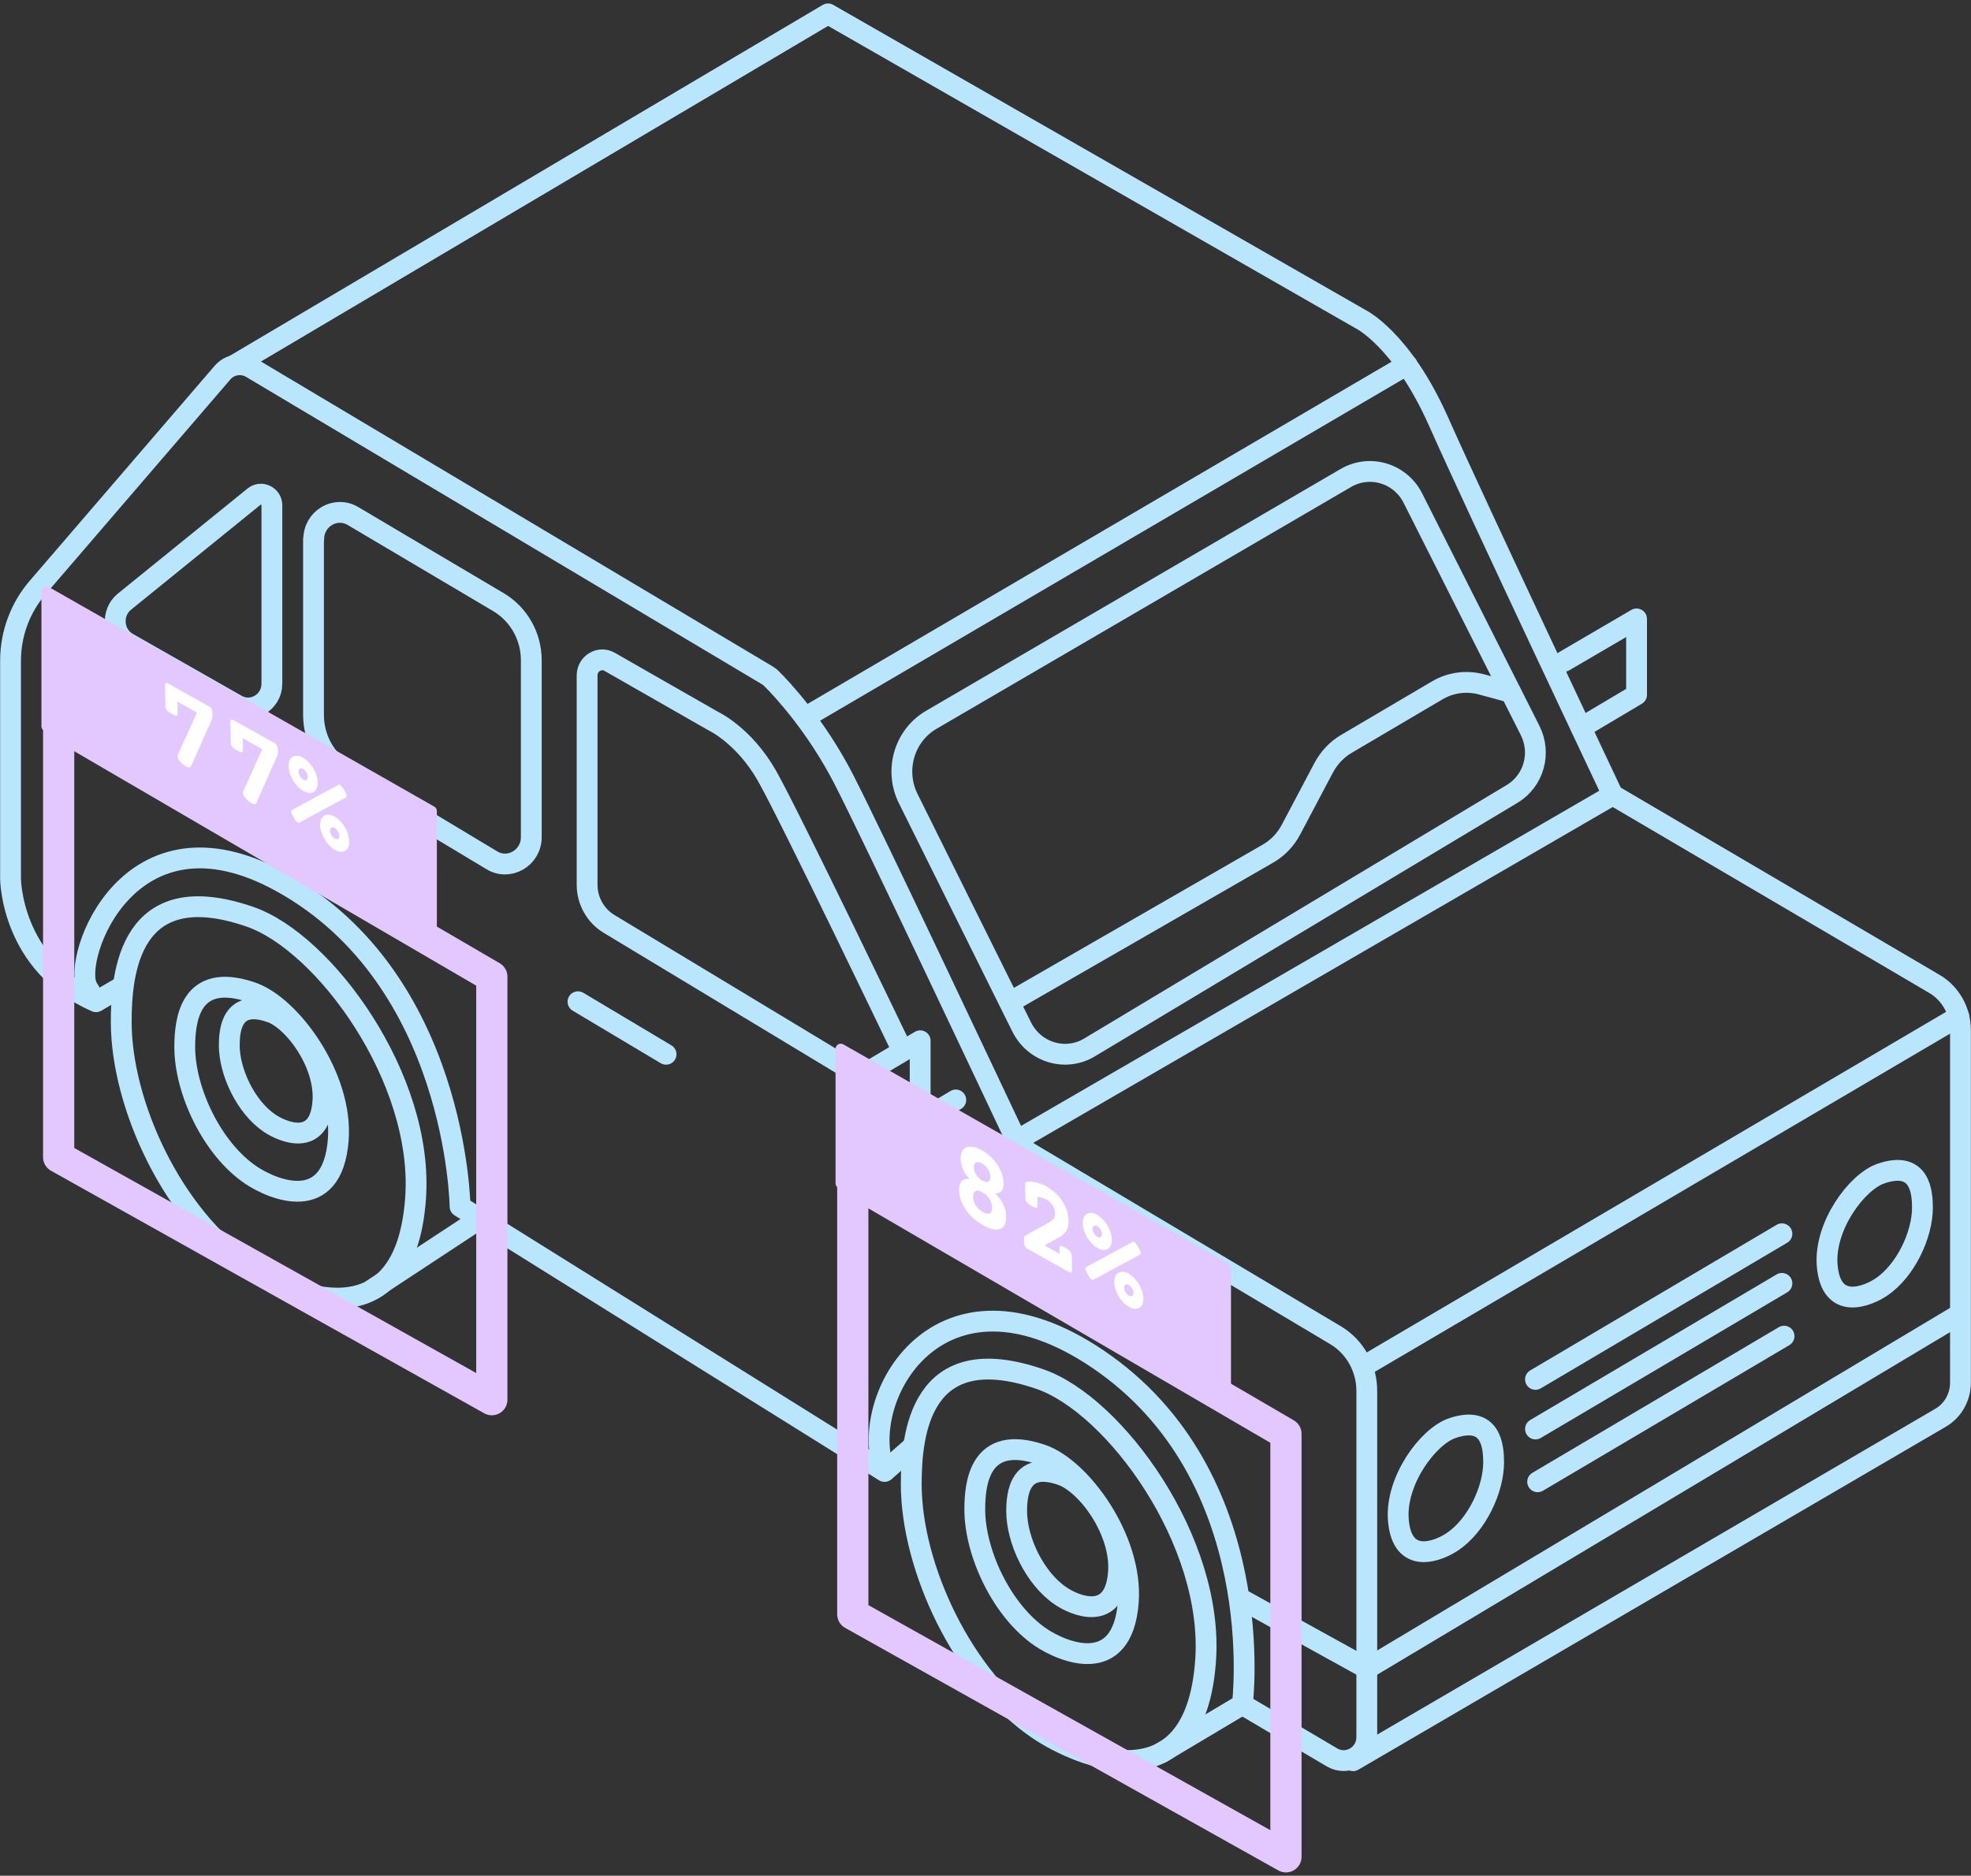 <svg width="187" height="178" viewBox="0 0 187 178" fill="none" xmlns="http://www.w3.org/2000/svg">
<rect x="0" y="0" width="187" height="178" fill="#333333" stroke="none"/>
<path d="M117.872 161.749L126.434 166.805C127.895 167.597 129.653 166.549 129.676 164.871V132.062C129.699 129.872 128.58 127.821 126.708 126.703L97.301 109.18C96.913 108.947 96.617 108.621 96.434 108.224C94.448 104.03 82.918 79.54 80.087 74.017C77.416 68.798 74.105 65.302 73.237 64.44C73.1 64.3 72.963 64.184 72.804 64.091L23.854 34.917C22.941 34.381 21.776 34.567 21.091 35.383L3.557 55.772C1.913 57.683 1 60.153 1 62.716V83.361C1 83.361 1 91.494 9.105 95.059C9.105 95.059 8.511 94.08 8.283 93.684C6.799 90.958 12.233 75.742 26.662 83.688C43.374 92.892 43.648 114.493 43.648 114.493L83.922 139.635C81.251 132.691 89.105 118.803 104.151 128.963C120.589 140.078 117.872 161.749 117.872 161.749ZM117.872 161.749L110.133 166.362" stroke="#BAE6FD" stroke-width="1.975" stroke-linecap="round" stroke-linejoin="round"/>
<path d="M22.302 34.614L78.558 1.316L129.037 30.257C129.037 30.257 132.987 32.121 136.503 40.044C140.019 47.966 153.01 75.439 153.01 75.439L183.512 93.358C185.064 94.267 186.001 95.945 186.001 97.762V131.2C186.001 132.598 185.27 133.88 184.083 134.556L128.375 167.085" stroke="#BAE6FD" stroke-width="1.975" stroke-linecap="round" stroke-linejoin="round"/>
<path d="M153.01 75.439L96.457 108.225" stroke="#BAE6FD" stroke-width="1.975" stroke-linecap="round" stroke-linejoin="round"/>
<path d="M185.84 96.457L129.287 129.709" stroke="#BAE6FD" stroke-width="1.975" stroke-linecap="round" stroke-linejoin="round"/>
<path d="M133.488 34.614L76.388 68.076" stroke="#BAE6FD" stroke-width="1.975" stroke-linecap="round" stroke-linejoin="round"/>
<path d="M33.009 81.987L27.553 78.748" stroke="#BAE6FD" stroke-width="1.975" stroke-linecap="round" stroke-linejoin="round"/>
<path d="M63.192 100.046L54.836 95.06" stroke="#BAE6FD" stroke-width="1.975" stroke-linecap="round" stroke-linejoin="round"/>
<path d="M88.351 68.309L127.689 45.357C129.972 44.028 132.872 44.914 134.059 47.291L145.178 69.334C146.251 71.478 145.52 74.088 143.488 75.323L103.374 99.394C101.091 100.768 98.146 99.883 96.936 97.459L86.159 75.765C84.835 73.086 85.794 69.8 88.351 68.309V68.309Z" stroke="#BAE6FD" stroke-width="1.975" stroke-linecap="round" stroke-linejoin="round"/>
<path d="M96.457 94.733L120.293 81.008C121.229 80.472 121.982 79.68 122.484 78.725L125.589 72.853C126.092 71.921 126.822 71.128 127.736 70.592L136.32 65.536C137.599 64.767 139.128 64.557 140.589 64.953L143.329 65.699" stroke="#BAE6FD" stroke-width="1.975" stroke-linecap="round" stroke-linejoin="round"/>
<path d="M150.019 69.055L155.27 65.932V58.732L148.375 62.763" stroke="#BAE6FD" stroke-width="1.975" stroke-linecap="round" stroke-linejoin="round"/>
<path d="M90.68 104.38L80.543 110.462V102.796L87.301 98.765V106.384" stroke="#BAE6FD" stroke-width="1.975" stroke-linecap="round" stroke-linejoin="round"/>
<path d="M23.717 86.996C12.255 83.035 11.502 92.402 11.502 96.97C11.502 104.822 16.388 115.401 23.557 120.248C27.392 122.835 38.397 127.611 39.424 113.77C40.269 102.352 30.748 89.42 23.717 86.996Z" stroke="#BAE6FD" stroke-width="1.975" stroke-miterlimit="10"/>
<path d="M9.105 95.059L11.503 93.661" stroke="#BAE6FD" stroke-width="1.975" stroke-miterlimit="10"/>
<path d="M35.178 122.462L44.949 116.031" stroke="#BAE6FD" stroke-width="1.975" stroke-miterlimit="10"/>
<path d="M23.899 94.174C17.917 92.123 17.529 96.993 17.529 99.37C17.529 103.471 20.086 108.994 23.808 111.51C25.817 112.862 31.548 115.355 32.096 108.132C32.529 102.166 27.575 95.432 23.899 94.174V94.174Z" stroke="#BAE6FD" stroke-width="1.975" stroke-miterlimit="10"/>
<path d="M25.634 96.038C21.981 94.78 21.753 97.762 21.753 99.207C21.753 101.7 23.305 105.056 25.588 106.594C26.799 107.409 30.315 108.924 30.634 104.543C30.908 100.908 27.872 96.807 25.657 96.038H25.634Z" stroke="#BAE6FD" stroke-width="1.975" stroke-miterlimit="10"/>
<path d="M98.671 130.874C87.21 126.913 86.456 136.28 86.456 140.847C86.456 148.7 91.342 159.279 98.511 164.126C102.346 166.712 113.351 171.489 114.378 157.648C115.223 146.23 105.703 133.297 98.671 130.874Z" stroke="#BAE6FD" stroke-width="1.975" stroke-miterlimit="10"/>
<path d="M98.854 138.051C92.873 136 92.484 140.87 92.484 143.247C92.484 147.348 95.041 152.871 98.763 155.387C100.772 156.739 106.503 159.232 107.051 152.009C107.484 146.043 102.53 139.309 98.854 138.051V138.051Z" stroke="#BAE6FD" stroke-width="1.975" stroke-miterlimit="10"/>
<path d="M100.681 139.962C96.708 138.587 96.457 141.826 96.457 143.411C96.457 146.137 98.147 149.772 100.635 151.45C101.959 152.358 105.772 153.99 106.115 149.213C106.411 145.275 103.124 140.801 100.681 139.962V139.962Z" stroke="#BAE6FD" stroke-width="1.975" stroke-miterlimit="10"/>
<path d="M83.923 139.636L86.891 137.026" stroke="#BAE6FD" stroke-width="1.975" stroke-miterlimit="10"/>
<path d="M117.553 151.636L129.699 158.347L185.84 124.769" stroke="#BAE6FD" stroke-width="1.975" stroke-miterlimit="10"/>
<path d="M145.681 130.898L169.06 117.08" stroke="#BAE6FD" stroke-width="1.975" stroke-miterlimit="10" stroke-linecap="round"/>
<path d="M145.681 135.605L169.06 121.787" stroke="#BAE6FD" stroke-width="1.975" stroke-miterlimit="10" stroke-linecap="round"/>
<path d="M145.886 140.614L169.265 126.796" stroke="#BAE6FD" stroke-width="1.975" stroke-miterlimit="10" stroke-linecap="round"/>
<path d="M137.759 135.534C141.48 134.253 141.709 137.282 141.709 138.773C141.709 141.313 140.133 144.738 137.804 146.3C136.572 147.139 133.01 148.676 132.667 144.203C132.393 140.498 135.476 136.326 137.759 135.534V135.534Z" stroke="#BAE6FD" stroke-width="1.975" stroke-miterlimit="10"/>
<path d="M178.443 111.371C182.165 110.089 182.393 113.118 182.393 114.61C182.393 117.15 180.818 120.575 178.489 122.136C177.256 122.975 173.694 124.513 173.352 120.039C173.078 116.334 176.16 112.163 178.443 111.371V111.371Z" stroke="#BAE6FD" stroke-width="1.975" stroke-miterlimit="10"/>
<path d="M29.744 51.159V67.843C29.744 70.103 30.909 72.177 32.826 73.319L46.662 81.637C48.306 82.639 50.406 81.404 50.406 79.447V62.646C50.406 60.386 49.219 58.289 47.301 57.147L33.488 48.968C31.845 47.99 29.767 49.201 29.767 51.159H29.744Z" stroke="#BAE6FD" stroke-width="1.975" stroke-linecap="round" stroke-linejoin="round"/>
<path d="M85.612 99.696C85.612 99.696 74.972 77.513 72.781 73.645C70.589 69.777 67.667 68.425 67.667 68.425L57.849 62.81C56.89 62.25 55.703 62.973 55.703 64.091V83.968C55.703 85.482 56.502 86.904 57.781 87.673L80.909 101.63" stroke="#BAE6FD" stroke-width="1.975" stroke-linecap="round" stroke-linejoin="round"/>
<path d="M25.795 47.966V64.883C25.795 66.631 23.946 67.749 22.439 66.887L12.119 61.015C10.681 60.2 10.521 58.149 11.8 57.1L24.105 47.127C24.79 46.568 25.795 47.081 25.795 47.943V47.966Z" stroke="#BAE6FD" stroke-width="1.975" stroke-linecap="round" stroke-linejoin="round"/>
<path d="M46.662 132.823V92.684L5.566 68.711V109.807L46.662 132.823Z" stroke="#E2C8FE" stroke-width="2.962" stroke-linejoin="round"/>
<path d="M40.954 90.401V76.971L4.424 56.154V68.913L40.954 90.401Z" fill="#E2C8FE" stroke="#E2C8FE" stroke-width="0.987" stroke-linejoin="round"/>
<path d="M19.841 67.038C19.922 67.083 19.984 67.136 20.029 67.195C20.073 67.25 20.106 67.326 20.127 67.422C20.152 67.52 20.166 67.65 20.169 67.812C20.172 68.001 20.159 68.131 20.13 68.203L18.12 72.739C18.088 72.809 18.03 72.841 17.947 72.837C17.867 72.838 17.77 72.806 17.655 72.742C17.558 72.688 17.462 72.62 17.367 72.541C17.215 72.417 17.089 72.286 16.99 72.146C16.895 72.005 16.846 71.876 16.844 71.761C16.843 71.714 16.852 71.668 16.872 71.621L18.686 67.623L16.838 66.589L16.857 67.699C16.859 67.834 16.822 67.907 16.745 67.918C16.669 67.928 16.526 67.875 16.317 67.758C16.102 67.638 15.945 67.523 15.847 67.414C15.748 67.302 15.698 67.18 15.696 67.049L15.663 65.071C15.661 64.936 15.684 64.854 15.734 64.824C15.787 64.796 15.87 64.814 15.985 64.879L19.841 67.038ZM26.039 70.509C26.12 70.554 26.182 70.607 26.227 70.666C26.271 70.721 26.304 70.797 26.325 70.893C26.35 70.991 26.364 71.121 26.367 71.283C26.37 71.472 26.357 71.602 26.328 71.674L24.318 76.21C24.286 76.28 24.228 76.312 24.145 76.308C24.065 76.309 23.968 76.277 23.853 76.213C23.756 76.159 23.66 76.091 23.565 76.012C23.413 75.888 23.287 75.757 23.188 75.617C23.093 75.476 23.044 75.347 23.042 75.232C23.041 75.185 23.05 75.139 23.07 75.093L24.884 71.094L23.036 70.06L23.055 71.17C23.057 71.305 23.02 71.378 22.943 71.389C22.867 71.399 22.724 71.346 22.516 71.229C22.3 71.109 22.143 70.994 22.045 70.885C21.946 70.773 21.896 70.651 21.894 70.52L21.861 68.542C21.859 68.407 21.882 68.325 21.932 68.295C21.985 68.267 22.068 68.286 22.183 68.35L26.039 70.509ZM28.737 71.894C28.986 72.034 29.218 72.234 29.432 72.496C29.646 72.757 29.818 73.044 29.947 73.356C30.075 73.669 30.142 73.968 30.146 74.254C30.151 74.539 30.093 74.768 29.973 74.941C29.852 75.115 29.687 75.213 29.478 75.237C29.268 75.261 29.039 75.203 28.79 75.064C28.541 74.924 28.309 74.724 28.095 74.463C27.88 74.201 27.709 73.914 27.58 73.602C27.452 73.289 27.385 72.99 27.381 72.705C27.376 72.419 27.434 72.19 27.554 72.017C27.675 71.844 27.84 71.745 28.049 71.721C28.259 71.697 28.488 71.755 28.737 71.894ZM32.086 74.491C32.151 74.452 32.217 74.45 32.28 74.486C32.328 74.512 32.38 74.565 32.438 74.643C32.499 74.719 32.573 74.831 32.659 74.979C32.81 75.235 32.886 75.417 32.888 75.525C32.889 75.598 32.853 75.657 32.781 75.7L28.434 78.045C28.358 78.083 28.291 78.086 28.234 78.053C28.187 78.027 28.133 77.976 28.072 77.899C28.014 77.821 27.944 77.709 27.861 77.564C27.707 77.294 27.628 77.107 27.627 77.003C27.626 76.937 27.663 76.882 27.739 76.836L32.086 74.491ZM28.755 72.976C28.634 72.908 28.53 72.9 28.445 72.951C28.362 73 28.322 73.094 28.324 73.233C28.327 73.372 28.371 73.515 28.456 73.662C28.546 73.808 28.651 73.914 28.772 73.982C28.893 74.05 28.995 74.059 29.077 74.01C29.163 73.959 29.205 73.864 29.203 73.725C29.2 73.586 29.155 73.444 29.066 73.299C28.98 73.151 28.876 73.044 28.755 72.976ZM31.73 77.484C31.979 77.624 32.211 77.824 32.425 78.085C32.639 78.347 32.811 78.634 32.939 78.947C33.068 79.259 33.135 79.558 33.139 79.844C33.144 80.129 33.086 80.358 32.966 80.531C32.845 80.705 32.68 80.803 32.471 80.827C32.261 80.851 32.032 80.793 31.783 80.654C31.534 80.514 31.302 80.314 31.088 80.053C30.873 79.791 30.702 79.504 30.573 79.192C30.445 78.879 30.378 78.58 30.373 78.294C30.369 78.009 30.427 77.78 30.547 77.607C30.668 77.433 30.832 77.335 31.042 77.311C31.252 77.287 31.481 77.345 31.73 77.484ZM31.748 78.566C31.627 78.498 31.523 78.49 31.438 78.541C31.355 78.59 31.315 78.684 31.317 78.823C31.32 78.962 31.364 79.105 31.449 79.252C31.538 79.398 31.644 79.504 31.765 79.572C31.886 79.64 31.988 79.649 32.07 79.6C32.156 79.549 32.198 79.454 32.196 79.315C32.193 79.176 32.148 79.034 32.058 78.889C31.973 78.741 31.869 78.634 31.748 78.566Z" fill="white"/>
<path d="M122.005 176.202V136.063L80.909 112.091V153.187L122.005 176.202Z" stroke="#E2C8FE" stroke-width="2.962" stroke-linejoin="round"/>
<path d="M116.297 133.78V120.35L79.767 99.534V112.292L116.297 133.78Z" fill="#E2C8FE" stroke="#E2C8FE" stroke-width="0.987" stroke-linejoin="round"/>
<path d="M93.147 109.151C93.558 109.381 93.919 109.669 94.232 110.016C94.544 110.363 94.785 110.733 94.955 111.126C95.125 111.515 95.213 111.889 95.219 112.248C95.225 112.602 95.157 112.861 95.017 113.023C94.876 113.181 94.677 113.255 94.421 113.244C94.742 113.558 94.995 113.902 95.178 114.276C95.364 114.651 95.46 115.046 95.467 115.458C95.474 115.882 95.386 116.198 95.203 116.405C95.023 116.609 94.766 116.701 94.432 116.678C94.099 116.655 93.71 116.52 93.266 116.271C92.821 116.022 92.43 115.721 92.09 115.366C91.751 115.012 91.485 114.628 91.291 114.214C91.101 113.798 91.002 113.378 90.995 112.954C90.988 112.537 91.072 112.244 91.246 112.074C91.42 111.9 91.667 111.836 91.988 111.882C91.726 111.606 91.521 111.306 91.373 110.982C91.224 110.658 91.147 110.318 91.141 109.964C91.135 109.605 91.212 109.324 91.372 109.119C91.532 108.91 91.765 108.806 92.072 108.806C92.378 108.806 92.737 108.921 93.147 109.151ZM93.168 110.412C92.93 110.278 92.741 110.247 92.602 110.318C92.463 110.385 92.395 110.54 92.4 110.783C92.403 111.026 92.476 111.26 92.616 111.483C92.757 111.707 92.95 111.888 93.195 112.025C93.441 112.163 93.631 112.197 93.767 112.128C93.902 112.059 93.968 111.902 93.964 111.659C93.96 111.417 93.886 111.182 93.743 110.957C93.599 110.727 93.407 110.545 93.168 110.412ZM93.214 113.147C92.924 112.985 92.704 112.946 92.552 113.029C92.4 113.112 92.326 113.296 92.331 113.581C92.336 113.867 92.417 114.136 92.574 114.388C92.732 114.641 92.955 114.848 93.245 115.01C93.534 115.172 93.755 115.213 93.907 115.134C94.059 115.055 94.132 114.873 94.128 114.588C94.123 114.302 94.042 114.031 93.884 113.775C93.727 113.519 93.503 113.31 93.214 113.147ZM99.275 112.582C99.716 112.829 100.092 113.128 100.405 113.479C100.721 113.827 100.96 114.204 101.124 114.609C101.29 115.016 101.377 115.431 101.384 115.855C101.391 116.245 101.319 116.56 101.17 116.801C101.024 117.044 100.788 117.255 100.46 117.435L99.108 118.185L100.531 118.982L100.522 118.45C100.52 118.315 100.557 118.242 100.634 118.231C100.71 118.221 100.853 118.274 101.061 118.39C101.277 118.511 101.434 118.628 101.532 118.74C101.631 118.849 101.681 118.969 101.683 119.1L101.706 120.499C101.709 120.631 101.685 120.713 101.635 120.746C101.586 120.776 101.502 120.758 101.385 120.692L97.478 118.504C97.397 118.459 97.335 118.408 97.29 118.353C97.246 118.294 97.212 118.215 97.186 118.117C97.165 118.021 97.153 117.892 97.15 117.73C97.147 117.576 97.154 117.465 97.17 117.397C97.185 117.329 97.216 117.284 97.262 117.26L99.388 116.084C99.662 115.932 99.85 115.79 99.951 115.66C100.056 115.531 100.106 115.367 100.103 115.166C100.098 114.9 100.028 114.648 99.89 114.411C99.753 114.174 99.556 113.983 99.301 113.84C99.008 113.676 98.718 113.594 98.432 113.594L98.445 114.404C98.447 114.539 98.41 114.612 98.334 114.622C98.257 114.633 98.115 114.58 97.906 114.463C97.691 114.342 97.534 114.228 97.435 114.119C97.337 114.007 97.286 113.885 97.284 113.754L97.261 112.383C97.259 112.225 97.329 112.142 97.472 112.134C97.769 112.113 98.071 112.143 98.379 112.224C98.687 112.301 98.986 112.42 99.275 112.582ZM104.08 115.273C104.329 115.413 104.561 115.613 104.775 115.874C104.989 116.136 105.161 116.423 105.289 116.735C105.418 117.048 105.484 117.347 105.489 117.632C105.494 117.918 105.436 118.147 105.316 118.32C105.195 118.494 105.03 118.592 104.82 118.616C104.611 118.64 104.381 118.582 104.132 118.443C103.883 118.303 103.652 118.103 103.437 117.842C103.223 117.58 103.052 117.293 102.923 116.98C102.795 116.668 102.728 116.369 102.723 116.083C102.719 115.798 102.776 115.569 102.897 115.396C103.017 115.222 103.182 115.124 103.392 115.1C103.602 115.076 103.831 115.134 104.08 115.273ZM107.428 117.87C107.494 117.831 107.559 117.829 107.623 117.865C107.67 117.891 107.723 117.944 107.781 118.022C107.842 118.098 107.916 118.21 108.001 118.357C108.152 118.614 108.229 118.796 108.23 118.904C108.232 118.977 108.196 119.036 108.123 119.079L103.777 121.424C103.701 121.462 103.634 121.464 103.577 121.432C103.53 121.406 103.476 121.355 103.414 121.278C103.356 121.2 103.286 121.088 103.204 120.943C103.049 120.673 102.971 120.486 102.97 120.382C102.968 120.316 103.006 120.261 103.082 120.215L107.428 117.87ZM104.098 116.355C103.977 116.287 103.873 116.279 103.787 116.33C103.705 116.379 103.665 116.473 103.667 116.612C103.669 116.751 103.713 116.894 103.799 117.041C103.888 117.187 103.993 117.293 104.115 117.361C104.236 117.429 104.338 117.438 104.42 117.389C104.506 117.338 104.548 117.243 104.545 117.104C104.543 116.965 104.497 116.823 104.408 116.678C104.322 116.53 104.219 116.423 104.098 116.355ZM107.073 120.863C107.322 121.003 107.554 121.203 107.768 121.464C107.982 121.726 108.154 122.013 108.282 122.325C108.411 122.638 108.477 122.937 108.482 123.222C108.487 123.508 108.429 123.737 108.309 123.91C108.188 124.083 108.023 124.182 107.813 124.206C107.604 124.23 107.374 124.172 107.125 124.033C106.876 123.893 106.645 123.693 106.43 123.432C106.216 123.17 106.045 122.883 105.916 122.57C105.788 122.258 105.721 121.959 105.716 121.673C105.711 121.388 105.769 121.159 105.89 120.986C106.01 120.812 106.175 120.714 106.385 120.69C106.595 120.666 106.824 120.724 107.073 120.863ZM107.091 121.945C106.97 121.877 106.866 121.869 106.78 121.92C106.698 121.969 106.658 122.063 106.66 122.202C106.662 122.341 106.706 122.484 106.792 122.631C106.881 122.777 106.986 122.883 107.107 122.951C107.229 123.019 107.33 123.028 107.413 122.979C107.499 122.928 107.541 122.833 107.538 122.694C107.536 122.555 107.49 122.413 107.401 122.268C107.315 122.12 107.212 122.013 107.091 121.945Z" fill="white"/>
</svg>
